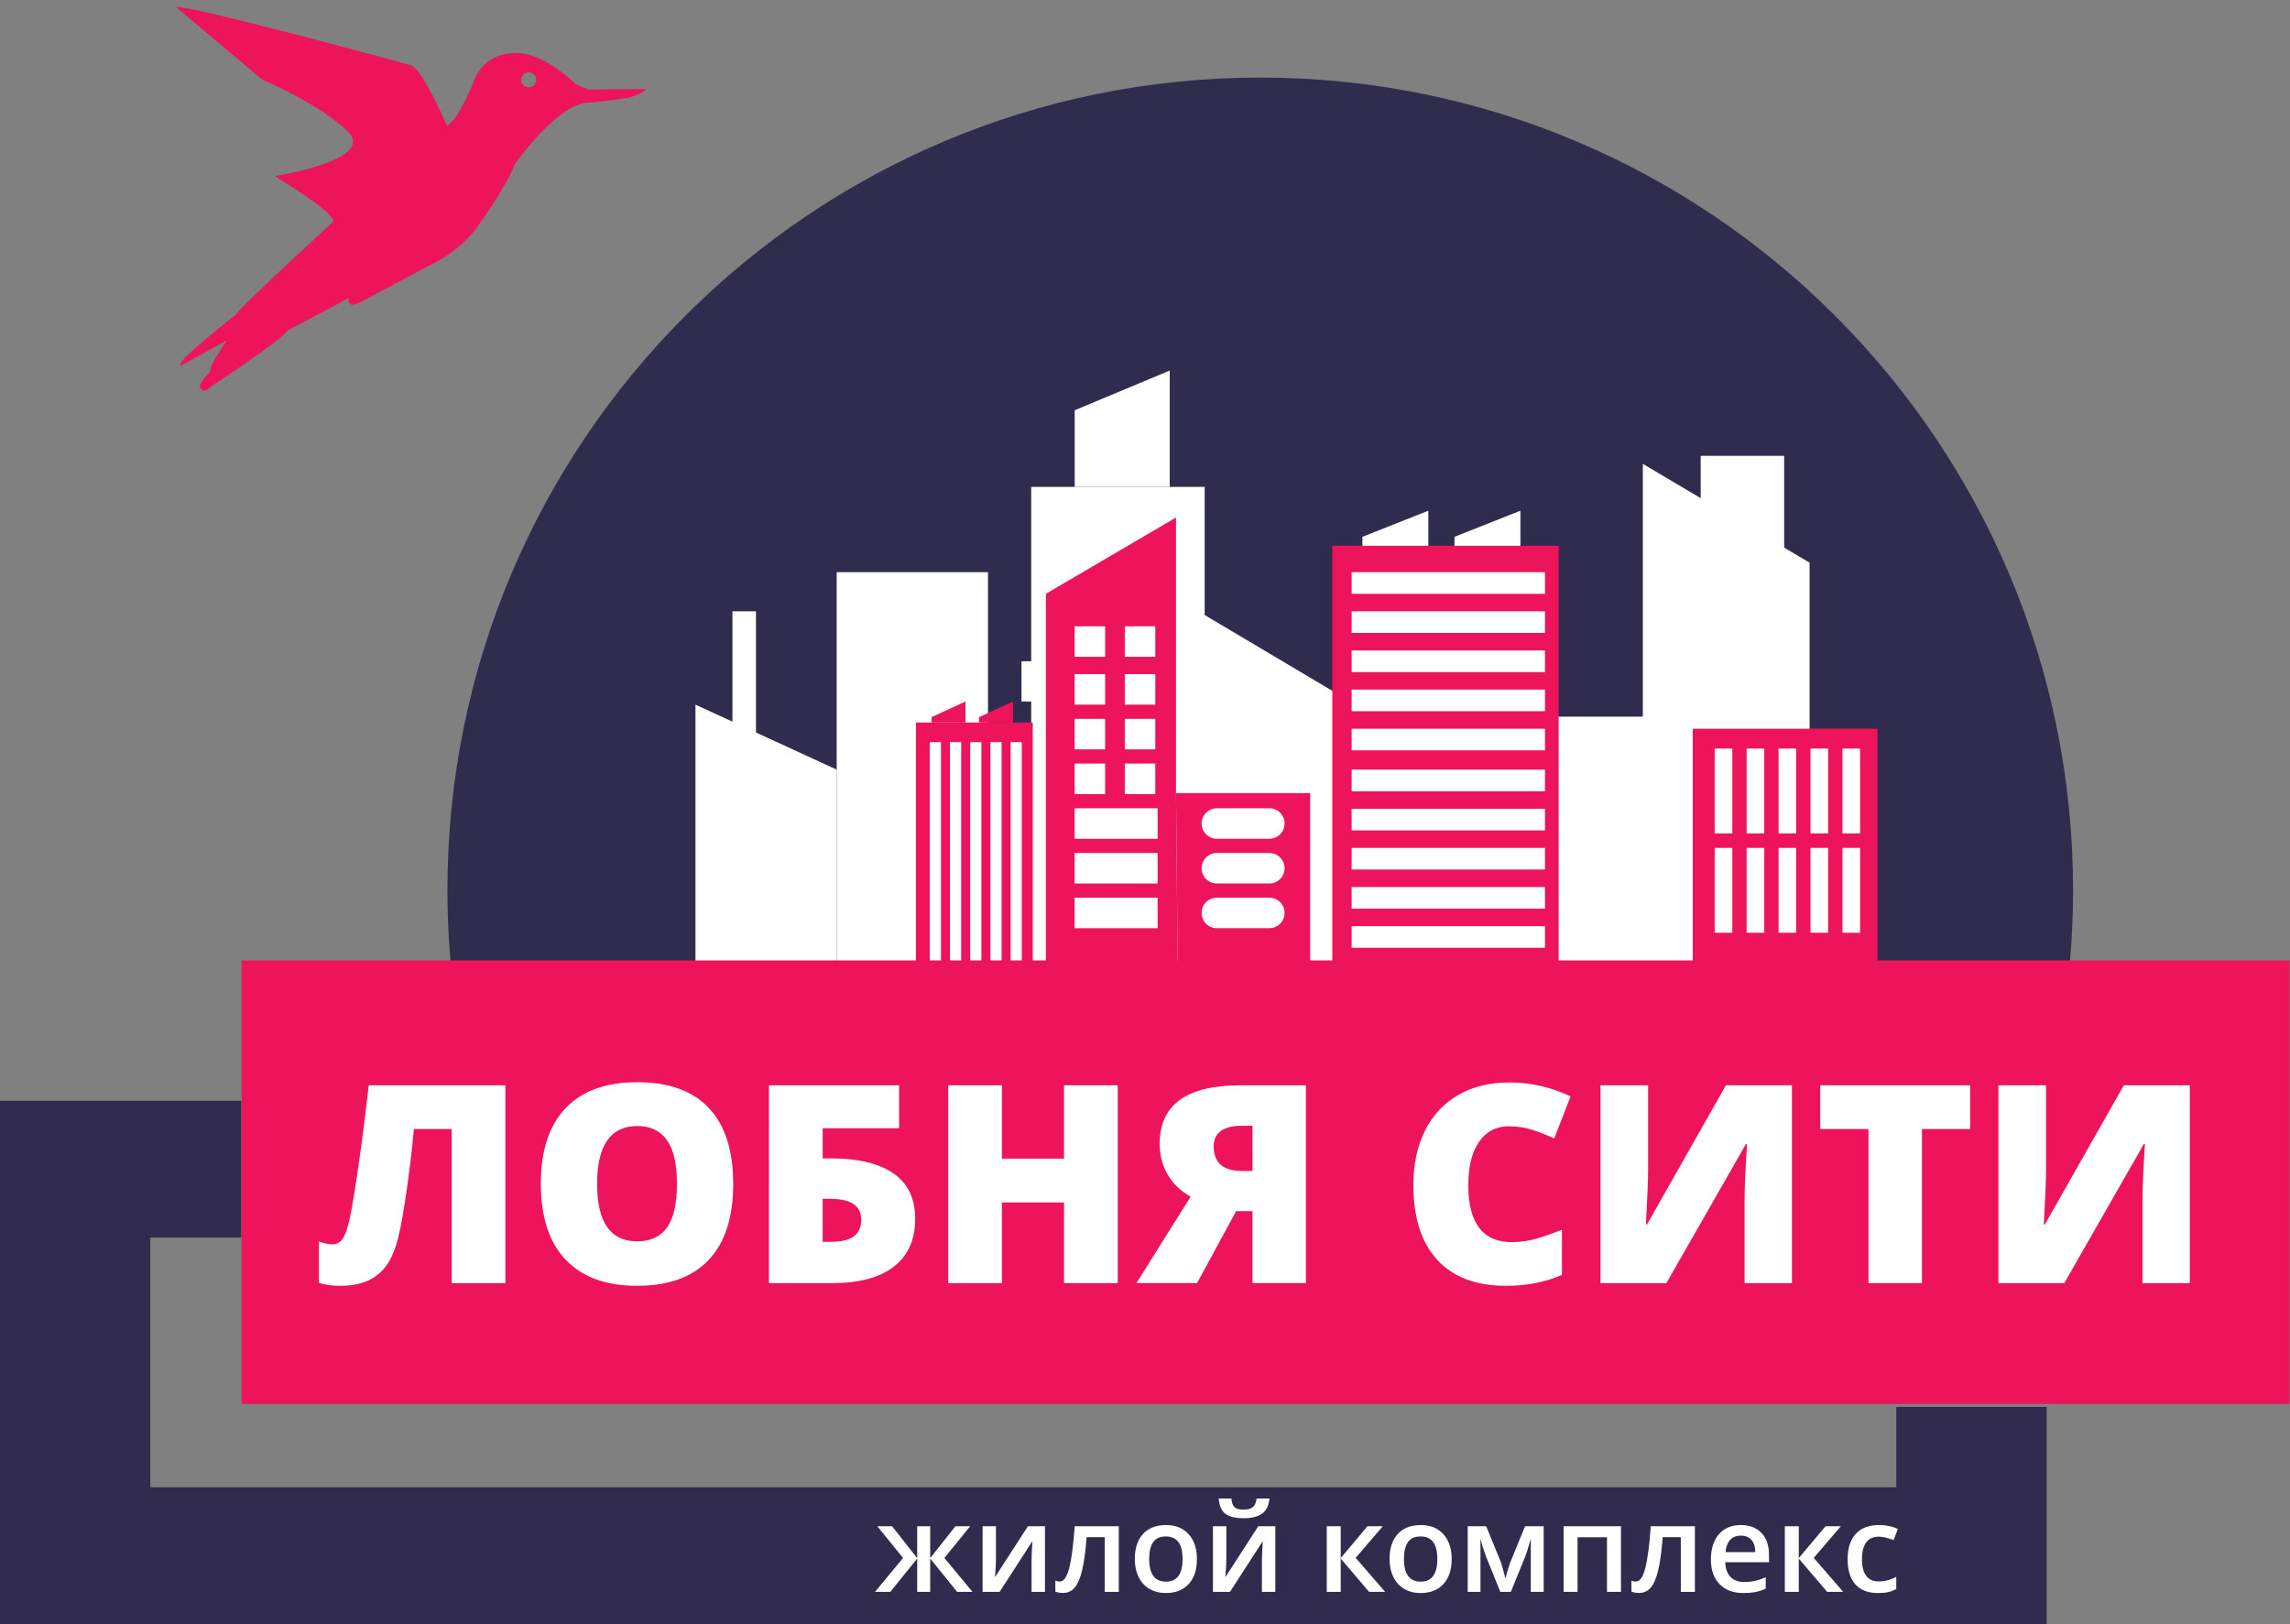 <?xml version="1.0" encoding="utf-8"?>
<!-- Generator: Adobe Illustrator 16.0.0, SVG Export Plug-In . SVG Version: 6.00 Build 0)  -->
<!DOCTYPE svg PUBLIC "-//W3C//DTD SVG 1.1//EN" "http://www.w3.org/Graphics/SVG/1.1/DTD/svg11.dtd">
<svg version="1.1" id="Слой_1" xmlns="http://www.w3.org/2000/svg" xmlns:xlink="http://www.w3.org/1999/xlink" x="0px" y="0px"
	 width="709.137px" height="502.917px" viewBox="0 0 709.137 502.917" enable-background="new 0 0 709.137 502.917"
	 xml:space="preserve">
<rect x="0" y="0" width="709.137" height="502.917" fill="#808080" stroke="none"/>
<polygon fill="#312C4E" points="74.715,340.898 74.715,383.239 46.563,383.239 46.563,460.578 587.222,460.578 587.222,435.68 
	633.784,435.68 633.784,502.917 0,502.917 0,340.898 "/>
<g>
	<path fill="#FFFFFF" d="M284.026,482.51v-9.868h4.024v9.868l7.828-9.868h4.557l-7.994,9.831l8.71,10.493h-4.759l-8.343-10.31v10.31
		h-4.024v-10.31l-8.325,10.31h-4.741l8.692-10.493l-7.976-9.831h4.557L284.026,482.51z"/>
	<path fill="#FFFFFF" d="M308.412,472.642v10.419c0,1.213-0.098,2.996-0.294,5.348l10.199-15.767h5.274v20.324h-4.153V482.73
		c0-0.563,0.034-1.477,0.101-2.738s0.125-2.181,0.175-2.757l-10.162,15.73h-5.274v-20.324H308.412z"/>
	<path fill="#FFFFFF" d="M346.451,492.966h-4.355v-16.943h-5.604c-0.343,4.362-0.806,7.768-1.388,10.218s-1.341,4.238-2.279,5.366
		c-0.937,1.127-2.153,1.69-3.647,1.69c-0.943,0-1.734-0.135-2.371-0.404v-3.382c0.453,0.172,0.907,0.258,1.36,0.258
		c1.25,0,2.233-1.406,2.949-4.218c0.717-2.812,1.277-7.114,1.682-12.909h13.654V492.966z"/>
	<path fill="#FFFFFF" d="M370.653,482.767c0,3.32-0.852,5.911-2.555,7.773s-4.074,2.793-7.111,2.793
		c-1.898,0-3.578-0.429-5.035-1.286c-1.459-0.857-2.579-2.089-3.363-3.693s-1.176-3.467-1.176-5.587
		c0-3.295,0.845-5.868,2.536-7.718c1.691-1.85,4.074-2.774,7.148-2.774c2.941,0,5.268,0.946,6.984,2.839
		C369.795,477.006,370.653,479.558,370.653,482.767z M355.86,482.767c0,4.692,1.732,7.038,5.201,7.038
		c3.43,0,5.145-2.346,5.145-7.038c0-4.643-1.727-6.964-5.182-6.964c-1.814,0-3.127,0.6-3.941,1.801
		C356.266,478.804,355.86,480.525,355.86,482.767z"/>
	<path fill="#FFFFFF" d="M379.749,472.642v10.419c0,1.213-0.098,2.996-0.294,5.348l10.199-15.767h5.273v20.324h-4.152V482.73
		c0-0.563,0.033-1.477,0.101-2.738s0.126-2.181,0.175-2.757l-10.162,15.73h-5.274v-20.324H379.749z M385.133,470.161
		c-2.598,0-4.5-0.469-5.706-1.406c-1.207-0.938-1.878-2.502-2.013-4.695h3.915c0.073,0.882,0.241,1.568,0.505,2.059
		s0.644,0.842,1.14,1.057c0.496,0.214,1.252,0.321,2.27,0.321c1.2,0,2.113-0.267,2.737-0.799c0.625-0.533,1.005-1.412,1.14-2.638
		h3.987c-0.184,2.107-0.925,3.651-2.223,4.631C389.586,469.671,387.669,470.161,385.133,470.161z"/>
	<path fill="#FFFFFF" d="M423.466,472.642h4.741l-8.398,9.795l9.115,10.529h-4.962l-8.784-10.31v10.31h-4.318v-20.324h4.318v9.868
		L423.466,472.642z"/>
</g>
<g>
	<path fill="#FFFFFF" d="M449.54,482.767c0,3.32-0.852,5.911-2.554,7.773c-1.703,1.862-4.074,2.793-7.112,2.793
		c-1.898,0-3.577-0.429-5.035-1.286s-2.579-2.089-3.362-3.693c-0.784-1.604-1.177-3.467-1.177-5.587
		c0-3.295,0.846-5.868,2.536-7.718s4.073-2.774,7.148-2.774c2.94,0,5.268,0.946,6.983,2.839
		C448.682,477.006,449.54,479.558,449.54,482.767z M434.747,482.767c0,4.692,1.733,7.038,5.201,7.038
		c3.43,0,5.145-2.346,5.145-7.038c0-4.643-1.727-6.964-5.182-6.964c-1.813,0-3.127,0.6-3.941,1.801
		C435.154,478.804,434.747,480.525,434.747,482.767z"/>
	<path fill="#FFFFFF" d="M466.17,488.831l0.239-0.882c0.502-1.825,0.938-3.229,1.305-4.208l4.558-11.1h5.752v20.324h-3.988v-16.41
		l-0.33,1.103c-0.552,1.973-1.018,3.425-1.397,4.355l-4.446,10.952h-3.271l-4.447-11.025c-0.612-1.593-1.176-3.388-1.69-5.385v16.41
		h-3.951v-20.324h5.716l4.41,10.769C465.019,484.402,465.534,486.21,466.17,488.831z"/>
	<path fill="#FFFFFF" d="M501.967,472.642v20.324h-4.337V476.06h-9.115v16.906h-4.318v-20.324H501.967z"/>
	<path fill="#FFFFFF" d="M524.846,492.966h-4.354v-16.943h-5.605c-0.343,4.362-0.806,7.768-1.387,10.218
		c-0.582,2.45-1.342,4.238-2.279,5.366c-0.937,1.127-2.153,1.69-3.647,1.69c-0.943,0-1.733-0.135-2.37-0.404v-3.382
		c0.453,0.172,0.906,0.258,1.359,0.258c1.25,0,2.232-1.406,2.949-4.218s1.277-7.114,1.682-12.909h13.653V492.966z"/>
	<path fill="#FFFFFF" d="M539.896,493.333c-3.16,0-5.632-0.921-7.415-2.766c-1.782-1.844-2.674-4.383-2.674-7.616
		c0-3.32,0.827-5.93,2.481-7.829c1.653-1.898,3.926-2.848,6.817-2.848c2.683,0,4.802,0.814,6.358,2.443
		c1.556,1.63,2.334,3.872,2.334,6.726v2.334h-13.544c0.062,1.973,0.595,3.489,1.599,4.549c1.005,1.06,2.42,1.589,4.245,1.589
		c1.2,0,2.318-0.113,3.354-0.34s2.147-0.604,3.336-1.13v3.51c-1.054,0.503-2.12,0.857-3.198,1.065
		C542.511,493.229,541.281,493.333,539.896,493.333z M539.106,475.545c-1.372,0-2.472,0.436-3.299,1.305
		c-0.827,0.87-1.32,2.138-1.479,3.804h9.226c-0.024-1.678-0.429-2.949-1.213-3.813C541.556,475.977,540.478,475.545,539.106,475.545
		z"/>
	<path fill="#FFFFFF" d="M565.311,472.642h4.741l-8.398,9.795l9.115,10.529h-4.962l-8.784-10.31v10.31h-4.318v-20.324h4.318v9.868
		L565.311,472.642z"/>
</g>
<g>
	<path fill="#FFFFFF" d="M581.554,493.333c-3.075,0-5.412-0.896-7.011-2.691s-2.398-4.371-2.398-7.728
		c0-3.418,0.837-6.046,2.509-7.884s4.089-2.756,7.249-2.756c2.145,0,4.073,0.397,5.789,1.194l-1.305,3.473
		c-1.826-0.71-3.333-1.065-4.521-1.065c-3.517,0-5.274,2.334-5.274,7.001c0,2.279,0.438,3.991,1.314,5.137
		c0.875,1.146,2.159,1.718,3.85,1.718c1.923,0,3.742-0.478,5.458-1.434v3.768c-0.772,0.453-1.597,0.778-2.472,0.974
		C583.867,493.235,582.803,493.333,581.554,493.333z"/>
</g>
<g>
	<defs>
		<rect id="SVGID_1_" x="-347.863" y="-37.28" width="1404.736" height="595.28"/>
	</defs>
	<clipPath id="SVGID_2_">
		<use xlink:href="#SVGID_1_"  overflow="visible"/>
	</clipPath>
	<path clip-path="url(#SVGID_2_)" fill="#302C4E" d="M467.25,276.657c0.784-0.425,1.532-0.861,2.179-1.364
		C468.783,275.796,468.035,276.232,467.25,276.657"/>
	<path clip-path="url(#SVGID_2_)" fill="#302C4E" d="M467.25,276.657c0.784-0.425,1.532-0.861,2.179-1.364
		C468.783,275.796,468.035,276.232,467.25,276.657"/>
	<path clip-path="url(#SVGID_2_)" fill="#302C4E" d="M464.851,277.777c0.478-0.199,0.956-0.391,1.396-0.595
		C465.807,277.387,465.329,277.578,464.851,277.777"/>
	<path clip-path="url(#SVGID_2_)" fill="#302C4E" d="M464.851,277.777c0.478-0.199,0.956-0.391,1.396-0.595
		C465.807,277.387,465.329,277.578,464.851,277.777"/>
	<path clip-path="url(#SVGID_2_)" fill="#302C4E" d="M461.28,278.964c1.285-0.344,2.473-0.734,3.571-1.188
		C463.744,278.216,462.565,278.62,461.28,278.964"/>
	<path clip-path="url(#SVGID_2_)" fill="#302C4E" d="M466.248,277.183c0.353-0.166,0.68-0.347,1.002-0.525
		C466.927,276.836,466.6,277.017,466.248,277.183"/>
	<path clip-path="url(#SVGID_2_)" fill="#ED145B" d="M85.098,54.555c0,0,19.671,11.797,17.965,14.184
		c0,0-29.255,26.871-30.014,28.675c0,0-20.189,15.694-16.867,15.773l14.122-7.829c0,0-5.38,7.614-5.193,9.327l-0.14,0.567
		c0,0-4.658,4.391-2.566,5.197c0,0,0.207,1.839,3.28-0.974c0,0,21.768-14.274,23.311-17.093l18.172-9.624l0.693-0.423l0.157,0.417
		c0,0-0.843,3.423,4.831,0.187l19.398-10.352c0,0,10.857-4.647,16.482-13.642c0,0,7.826-10.724,10.608-17.919
		c0,0,13.922-20.221,23.956-19.246c0,0,5.831-0.673,11.534-1.539c0,0,5.852-1.912,4.897-2.612c0,0,0.307-0.068-5.666-0.043
		l-11.716,0.14c0,0-1.716-0.486-4.136-1.763c0,0-10.232-10.088-18.799-9.521c0,0-9.826-0.661-13.132,9.891
		c0,0-4.696,11.398-7.918,12.576c0,0-7.21-17.375-11.301-18.76c0,0-67.976-18.615-72.595-17.988l26.785,22.533
		c0,0,17.455,7.231,26.472,16.047C116.757,49.541,85.098,54.555,85.098,54.555 M161.528,23.938c0.43-1.208,1.761-1.841,2.971-1.413
		c1.212,0.428,1.85,1.759,1.425,2.968c-0.436,1.207-1.766,1.846-2.971,1.42C161.727,26.484,161.103,25.152,161.528,23.938"/>
	<path clip-path="url(#SVGID_2_)" fill="#302C4E" d="M640.946,298.367c0.664-7.456,1.022-15.001,1.022-22.631
		c0-139.015-112.694-251.71-251.71-251.71c-139.015,0-251.709,112.695-251.709,251.71c0,7.63,0.359,15.175,1.023,22.631H640.946z"/>
	<polygon clip-path="url(#SVGID_2_)" fill="#FFFFFF" points="560.371,174.251 508.732,143.652 508.732,221.929 453.582,221.929 
		453.582,310.169 560.371,310.169 	"/>
	<rect x="319.337" y="150.783" clip-path="url(#SVGID_2_)" fill="#FFFFFF" width="53.709" height="155.479"/>
	<polygon clip-path="url(#SVGID_2_)" fill="#FFFFFF" points="362.226,114.751 332.792,127.051 332.792,150.782 362.226,150.782 	"/>
	<rect x="316.318" y="204.777" clip-path="url(#SVGID_2_)" fill="#FFFFFF" width="62.381" height="12.471"/>
	<polygon clip-path="url(#SVGID_2_)" fill="#FFFFFF" points="417.558,306.263 371.097,306.263 371.097,189.308 417.558,216.896 	"/>
	<rect x="259.092" y="177.188" clip-path="url(#SVGID_2_)" fill="#FFFFFF" width="46.856" height="129.075"/>
	<polygon clip-path="url(#SVGID_2_)" fill="#FFFFFF" points="215.36,306.263 259.092,306.263 259.092,238.337 215.36,218.214 	"/>
	<rect x="226.813" y="189.307" clip-path="url(#SVGID_2_)" fill="#FFFFFF" width="7.289" height="40.519"/>
	<rect x="526.646" y="141.165" clip-path="url(#SVGID_2_)" fill="#FFFFFF" width="25.851" height="36.58"/>
	<rect x="283.629" y="223.756" clip-path="url(#SVGID_2_)" fill="#ED145B" width="36.182" height="84.338"/>
	<rect x="287.929" y="229.826" clip-path="url(#SVGID_2_)" fill="#FFFFFF" width="3.458" height="76.437"/>
	<rect x="294.185" y="229.826" clip-path="url(#SVGID_2_)" fill="#FFFFFF" width="3.458" height="76.437"/>
	<rect x="300.441" y="229.826" clip-path="url(#SVGID_2_)" fill="#FFFFFF" width="3.458" height="76.437"/>
	<rect x="306.698" y="229.826" clip-path="url(#SVGID_2_)" fill="#FFFFFF" width="3.458" height="76.437"/>
	<rect x="312.954" y="229.826" clip-path="url(#SVGID_2_)" fill="#FFFFFF" width="3.458" height="76.437"/>
	<polygon clip-path="url(#SVGID_2_)" fill="#ED145B" points="298.977,217.248 288.438,222.089 288.438,223.755 298.977,223.755 	"/>
	<polygon clip-path="url(#SVGID_2_)" fill="#ED145B" points="313.697,217.248 303.158,222.089 303.158,223.755 313.697,223.755 	"/>
	<rect x="412.575" y="169.018" clip-path="url(#SVGID_2_)" fill="#ED145B" width="70.092" height="140.738"/>
	<rect x="418.558" y="177.188" clip-path="url(#SVGID_2_)" fill="#FFFFFF" width="59.869" height="6.698"/>
	<rect x="418.558" y="189.308" clip-path="url(#SVGID_2_)" fill="#FFFFFF" width="59.869" height="6.698"/>
	<rect x="418.558" y="201.428" clip-path="url(#SVGID_2_)" fill="#FFFFFF" width="59.869" height="6.698"/>
	<rect x="418.558" y="213.547" clip-path="url(#SVGID_2_)" fill="#FFFFFF" width="59.869" height="6.698"/>
	<rect x="418.558" y="225.667" clip-path="url(#SVGID_2_)" fill="#FFFFFF" width="59.869" height="6.698"/>
	<rect x="418.558" y="238.336" clip-path="url(#SVGID_2_)" fill="#FFFFFF" width="59.869" height="6.698"/>
	<rect x="418.558" y="250.456" clip-path="url(#SVGID_2_)" fill="#FFFFFF" width="59.869" height="6.698"/>
	<rect x="418.558" y="262.576" clip-path="url(#SVGID_2_)" fill="#FFFFFF" width="59.869" height="6.697"/>
	<rect x="418.558" y="274.695" clip-path="url(#SVGID_2_)" fill="#FFFFFF" width="59.869" height="6.697"/>
	<rect x="418.558" y="286.815" clip-path="url(#SVGID_2_)" fill="#FFFFFF" width="59.869" height="6.697"/>
	<polygon clip-path="url(#SVGID_2_)" fill="#FFFFFF" points="442.306,158.158 421.89,166.239 421.89,169.018 442.306,169.018 	"/>
	<polygon clip-path="url(#SVGID_2_)" fill="#FFFFFF" points="470.821,158.158 450.405,166.239 450.405,169.018 470.821,169.018 	"/>
	<polygon clip-path="url(#SVGID_2_)" fill="#ED145B" points="364.793,309.756 323.873,309.756 323.873,183.886 364.176,160.26 
		364.176,245.613 	"/>
	<polygon clip-path="url(#SVGID_2_)" fill="#ED145B" points="364.177,245.613 405.714,245.613 405.714,309.756 364.793,309.756 	"/>
	<rect x="332.772" y="193.953" clip-path="url(#SVGID_2_)" fill="#FFFFFF" width="9.448" height="9.448"/>
	<rect x="348.312" y="193.953" clip-path="url(#SVGID_2_)" fill="#FFFFFF" width="9.448" height="9.448"/>
	<rect x="348.312" y="208.765" clip-path="url(#SVGID_2_)" fill="#FFFFFF" width="9.448" height="9.449"/>
	<rect x="332.772" y="208.765" clip-path="url(#SVGID_2_)" fill="#FFFFFF" width="9.448" height="9.449"/>
	<rect x="348.312" y="222.612" clip-path="url(#SVGID_2_)" fill="#FFFFFF" width="9.448" height="9.448"/>
	<rect x="332.772" y="222.612" clip-path="url(#SVGID_2_)" fill="#FFFFFF" width="9.448" height="9.448"/>
	<rect x="348.312" y="236.458" clip-path="url(#SVGID_2_)" fill="#FFFFFF" width="9.448" height="9.448"/>
	<rect x="332.772" y="236.458" clip-path="url(#SVGID_2_)" fill="#FFFFFF" width="9.448" height="9.448"/>
	<path clip-path="url(#SVGID_2_)" fill="#FFFFFF" d="M393.071,259.753h-16.25c-2.609,0-4.724-2.115-4.724-4.724
		s2.114-4.725,4.724-4.725h16.25c2.609,0,4.724,2.116,4.724,4.725S395.68,259.753,393.071,259.753"/>
	<rect x="332.771" y="250.304" clip-path="url(#SVGID_2_)" fill="#FFFFFF" width="25.698" height="9.449"/>
	<path clip-path="url(#SVGID_2_)" fill="#FFFFFF" d="M393.071,273.599h-16.25c-2.609,0-4.724-2.114-4.724-4.724
		s2.114-4.725,4.724-4.725h16.25c2.609,0,4.724,2.115,4.724,4.725S395.68,273.599,393.071,273.599"/>
	<rect x="332.771" y="264.151" clip-path="url(#SVGID_2_)" fill="#FFFFFF" width="25.698" height="9.447"/>
	<path clip-path="url(#SVGID_2_)" fill="#FFFFFF" d="M393.071,287.445h-16.25c-2.609,0-4.724-2.115-4.724-4.724
		c0-2.609,2.114-4.725,4.724-4.725h16.25c2.609,0,4.724,2.115,4.724,4.725C397.794,285.33,395.68,287.445,393.071,287.445"/>
	<rect x="332.771" y="277.997" clip-path="url(#SVGID_2_)" fill="#FFFFFF" width="25.698" height="9.448"/>
	<rect x="524.187" y="225.667" clip-path="url(#SVGID_2_)" fill="#ED145B" width="57.188" height="85.377"/>
	<rect x="530.984" y="231.812" clip-path="url(#SVGID_2_)" fill="#FFFFFF" width="5.466" height="26.278"/>
	<rect x="540.873" y="231.812" clip-path="url(#SVGID_2_)" fill="#FFFFFF" width="5.465" height="26.278"/>
	<rect x="550.761" y="231.812" clip-path="url(#SVGID_2_)" fill="#FFFFFF" width="5.464" height="26.278"/>
	<rect x="560.649" y="231.812" clip-path="url(#SVGID_2_)" fill="#FFFFFF" width="5.465" height="26.278"/>
	<rect x="570.539" y="231.812" clip-path="url(#SVGID_2_)" fill="#FFFFFF" width="5.465" height="26.278"/>
	<rect x="530.984" y="262.576" clip-path="url(#SVGID_2_)" fill="#FFFFFF" width="5.466" height="26.276"/>
	<rect x="540.873" y="262.576" clip-path="url(#SVGID_2_)" fill="#FFFFFF" width="5.465" height="26.276"/>
	<rect x="550.761" y="262.576" clip-path="url(#SVGID_2_)" fill="#FFFFFF" width="5.464" height="26.276"/>
	<rect x="560.649" y="262.576" clip-path="url(#SVGID_2_)" fill="#FFFFFF" width="5.465" height="26.276"/>
	<rect x="570.539" y="262.576" clip-path="url(#SVGID_2_)" fill="#FFFFFF" width="5.465" height="26.276"/>
	<rect x="74.824" y="297.415" clip-path="url(#SVGID_2_)" fill="#ED145B" width="634.186" height="137.362"/>
</g>
<g>
	<path fill="#FFFFFF" d="M156.5,397.354h-16.633v-47.722h-11.689c-0.643,6.955-1.502,14.036-2.577,21.242
		c-1.076,7.207-2.102,12.263-3.08,15.167c-0.978,2.905-2.214,5.217-3.708,6.935c-1.495,1.718-3.345,3.017-5.551,3.896
		c-2.207,0.88-4.875,1.319-8.002,1.319c-2.375,0-4.539-0.308-6.494-0.922v-12.778c1.676,0.559,3.044,0.838,4.106,0.838
		c1.452,0,2.563-0.607,3.331-1.822c0.768-1.216,1.473-3.282,2.116-6.201c0.642-2.919,1.536-8.338,2.682-16.256
		c1.145-7.919,2.206-16.235,3.184-24.95H156.5V397.354z"/>
	<path fill="#FFFFFF" d="M227.055,366.643c0,10.307-2.528,18.142-7.583,23.505c-5.056,5.362-12.458,8.044-22.206,8.044
		c-9.609,0-16.976-2.695-22.101-8.086c-5.126-5.391-7.688-13.24-7.688-23.547c0-10.194,2.548-17.98,7.646-23.357
		c5.097-5.377,12.507-8.065,22.227-8.065c9.748,0,17.136,2.668,22.164,8.003S227.055,356.309,227.055,366.643z M184.906,366.643
		c0,11.844,4.12,17.765,12.36,17.765c4.189,0,7.297-1.438,9.322-4.315c2.025-2.877,3.038-7.359,3.038-13.449
		c0-6.117-1.027-10.635-3.08-13.554c-2.053-2.918-5.119-4.378-9.196-4.378C189.054,348.711,184.906,354.688,184.906,366.643z"/>
	<path fill="#FFFFFF" d="M283.408,377.452c0,6.425-2.2,11.348-6.599,14.769c-4.399,3.422-10.747,5.133-19.042,5.133h-19.65V336.1
		h40.306v13.281H254.75v9.343h2.388c8.575,0,15.097,1.558,19.566,4.672C281.172,366.511,283.408,371.195,283.408,377.452z
		 M254.75,384.575h2.221c3.463,0,5.949-0.572,7.458-1.718c1.508-1.146,2.262-2.835,2.262-5.07c0-2.234-0.803-3.882-2.409-4.943
		c-1.606-1.062-4.071-1.593-7.395-1.593h-2.137V384.575z"/>
	<path fill="#FFFFFF" d="M346.127,397.354h-16.633v-24.971h-19.231v24.971H293.63V336.1h16.633v22.708h19.231V336.1h16.633V397.354z
		"/>
	<path fill="#FFFFFF" d="M382.788,375.064l-12.108,22.289h-18.77l16.801-26.772c-3.101-1.731-5.475-4.015-7.122-6.851
		c-1.648-2.834-2.473-6.012-2.473-9.531c0-12.066,8.323-18.1,24.971-18.1h20.32v61.254h-16.549v-22.289H382.788z M387.858,348.627
		h-3.52c-2.654,0-4.734,0.53-6.243,1.592c-1.508,1.062-2.262,2.64-2.262,4.734c0,2.542,0.719,4.456,2.157,5.74
		c1.438,1.285,3.693,1.927,6.767,1.927h3.101V348.627z"/>
	<path fill="#FFFFFF" d="M467.212,348.794c-3.938,0-7.012,1.613-9.218,4.84c-2.207,3.226-3.31,7.674-3.31,13.344
		c0,11.788,4.482,17.681,13.448,17.681c2.709,0,5.335-0.377,7.877-1.131c2.541-0.754,5.098-1.661,7.667-2.724v13.994
		c-5.111,2.263-10.893,3.394-17.345,3.394c-9.246,0-16.334-2.682-21.264-8.044c-4.93-5.363-7.395-13.114-7.395-23.253
		c0-6.341,1.194-11.913,3.582-16.718c2.389-4.804,5.824-8.498,10.307-11.082c4.483-2.583,9.755-3.875,15.816-3.875
		c6.62,0,12.946,1.438,18.979,4.315l-5.069,13.03c-2.263-1.062-4.525-1.955-6.787-2.682
		C472.24,349.157,469.81,348.794,467.212,348.794z"/>
	<path fill="#FFFFFF" d="M495.619,336.1h14.748v26.312c0,2.793-0.225,8.379-0.671,16.759h0.335l24.427-43.07h20.445v61.254h-14.664
		v-25.642c0-3.882,0.252-9.691,0.755-17.429h-0.336l-24.636,43.07h-20.403V336.1z"/>
	<path fill="#FFFFFF" d="M595.167,397.354h-16.55v-47.722H563.66V336.1h46.423v13.532h-14.916V397.354z"/>
	<path fill="#FFFFFF" d="M618.838,336.1h14.748v26.312c0,2.793-0.225,8.379-0.671,16.759h0.335l24.427-43.07h20.445v61.254h-14.664
		v-25.642c0-3.882,0.252-9.691,0.755-17.429h-0.336l-24.636,43.07h-20.403V336.1z"/>
</g>
</svg>
